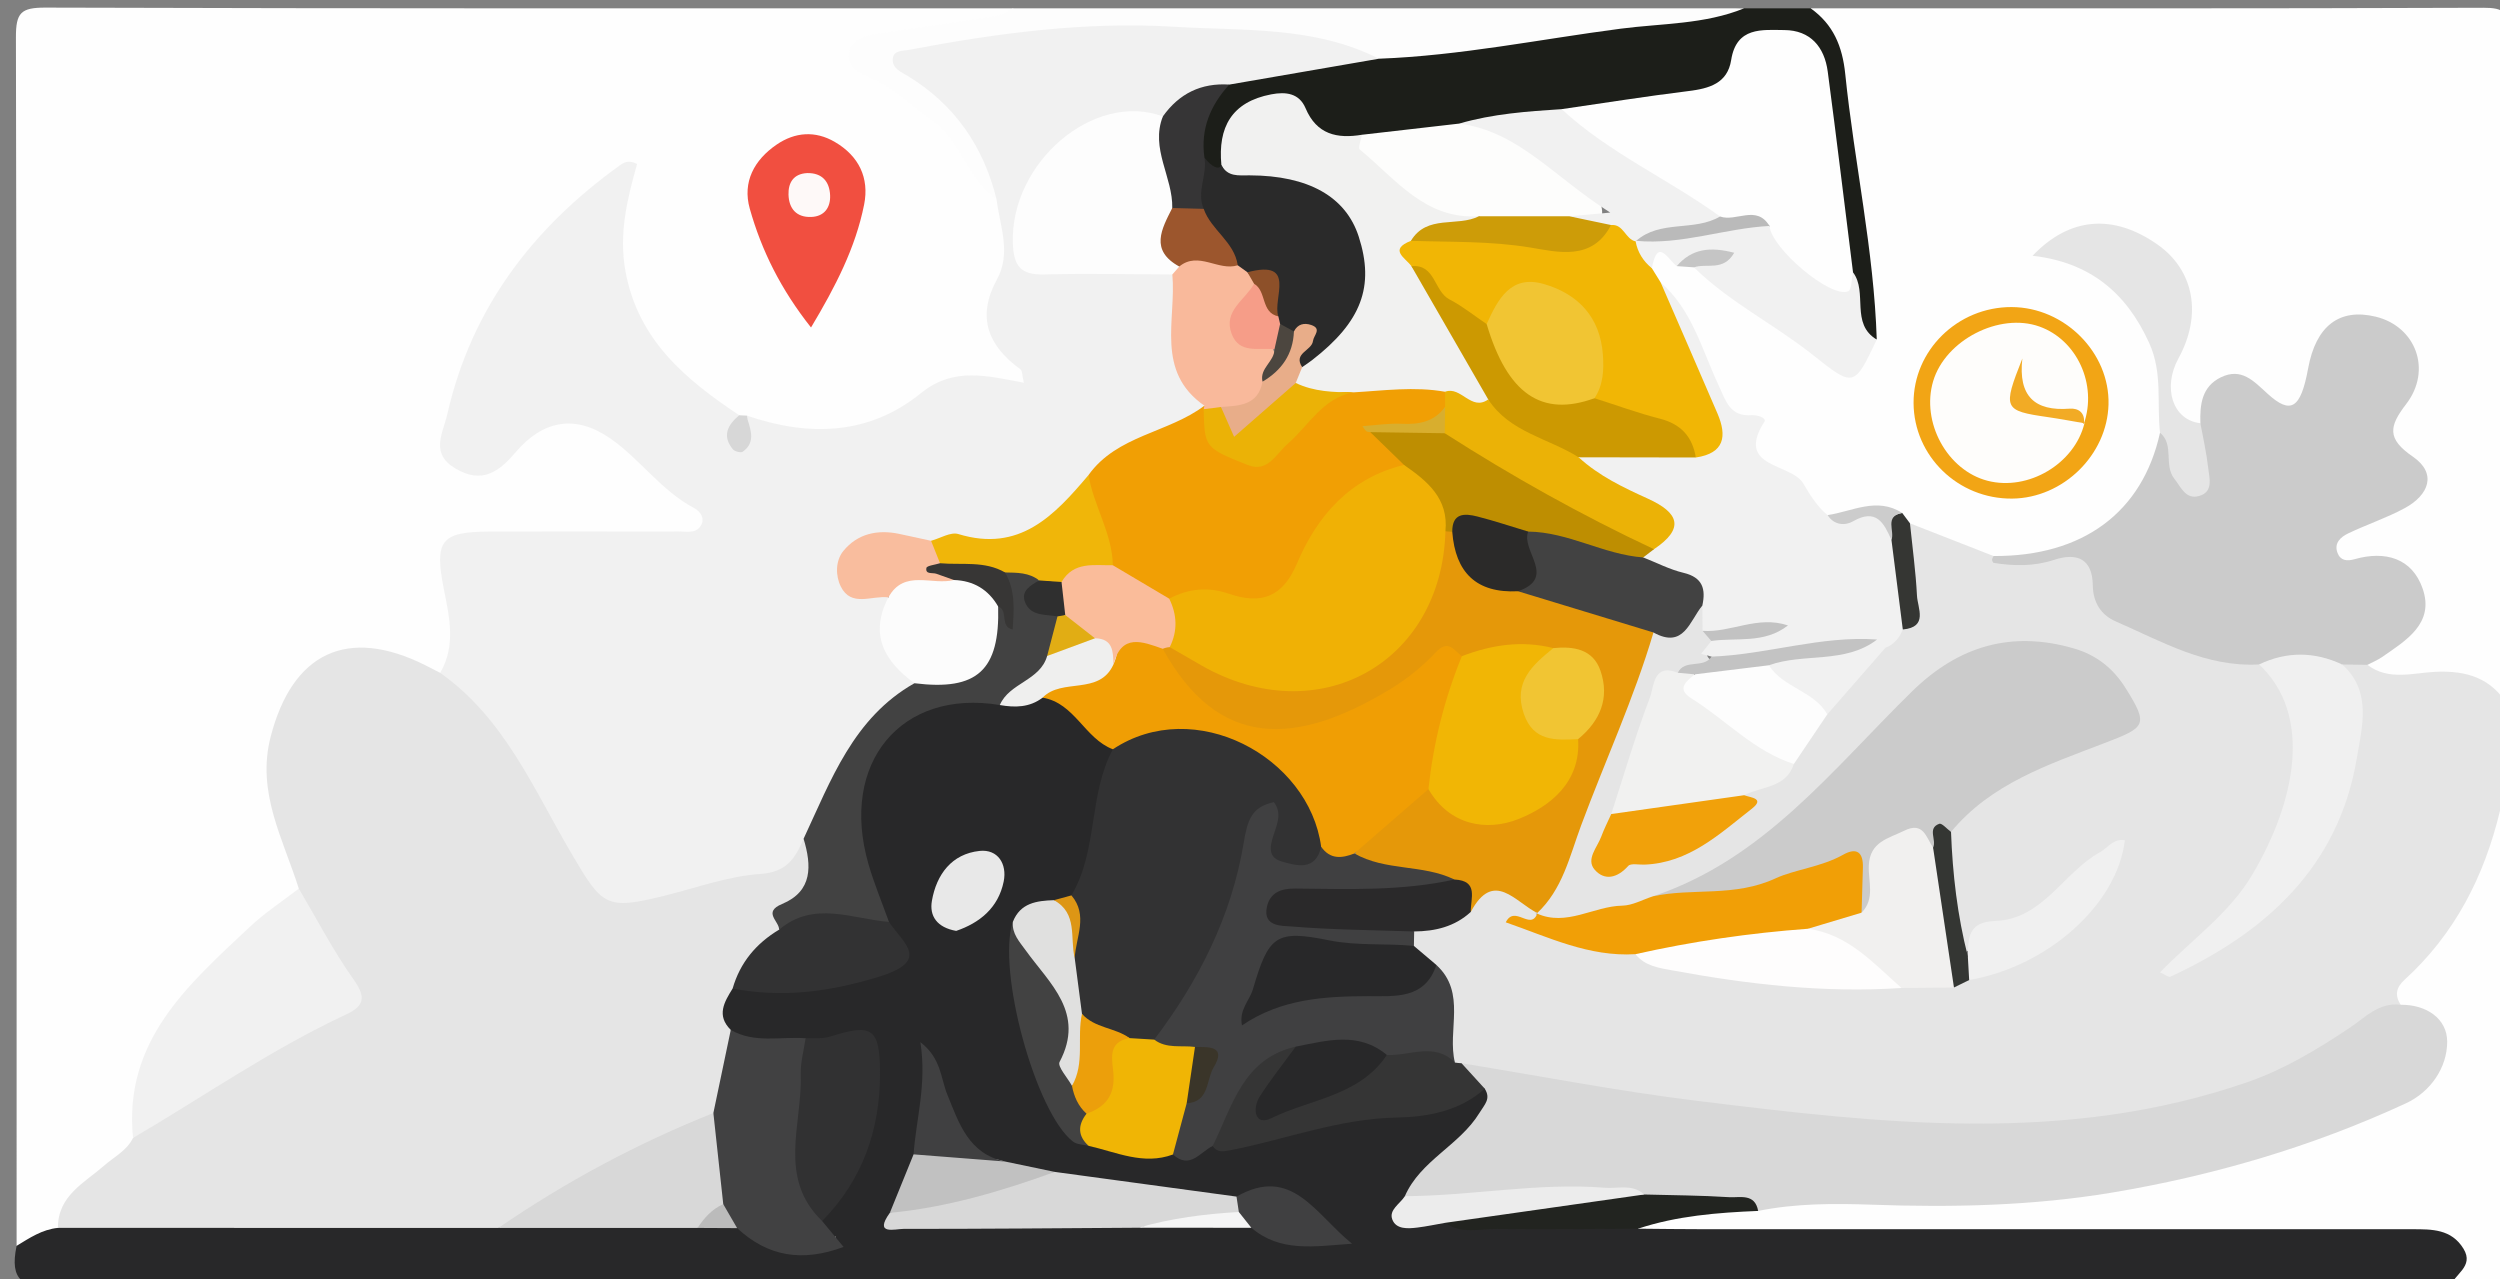 <?xml version="1.0" encoding="utf-8"?>
<!-- Generator: Adobe Illustrator 16.0.2, SVG Export Plug-In . SVG Version: 6.00 Build 0)  -->
<!DOCTYPE svg PUBLIC "-//W3C//DTD SVG 1.1//EN" "http://www.w3.org/Graphics/SVG/1.1/DTD/svg11.dtd">
<svg version="1.1" id="Layer_1" xmlns="http://www.w3.org/2000/svg" xmlns:xlink="http://www.w3.org/1999/xlink" x="0px" y="0px"
	 width="301px" height="154px" viewBox="0 0 301 154" enable-background="new 0 0 301 154" xml:space="preserve">
<rect x="0" y="0" width="301" height="154" fill="#808080" stroke="none"/>
<g>
	<g>
		<path fill-rule="evenodd" clip-rule="evenodd" fill="#FEFEFE" d="M2,150C2,101.5,2.034,53,1.917,4.5
			C1.91,1.518,2.517,0.906,5.5,0.916C44.333,1.043,83.167,1,122,1c-0.058,2.602-2.213,1.986-3.643,2.243
			c-3.746,0.674-7.526,1.155-11.248,1.972c-0.943,0.207-2.165,0.237-2.432,1.375c-0.281,1.195,0.843,1.707,1.685,2.138
			c6.635,3.398,10.816,9.086,14.434,15.322c1.589,3.327,1.747,6.771,0.459,10.172c-1.241,3.279-1.066,6.084,1.653,8.59
			c0.791,0.729,1.642,1.858,0.929,3.088c-0.677,1.166-2.031,1.263-3.124,0.972c-4.308-1.15-7.675,0.686-11.157,2.887
			c-6.2,3.92-12.874,3.863-19.658,1.612c-0.485-0.162-0.95-0.374-1.402-0.609C76.51,44.02,73.004,37.094,74.174,21.909
			C64.098,29.656,57.4,39.125,54.846,51.352c-0.373,1.785-0.023,3.286,1.732,4.242c1.783,0.972,2.71-0.299,3.839-1.295
			c6.852-6.041,11.149-5.912,17.43,0.729c1.753,1.854,4.042,2.915,5.831,4.642c1.082,1.044,2.2,2.234,1.493,3.905
			c-0.606,1.434-2.093,1.51-3.408,1.626c-6.974,0.619-13.957-0.035-20.936,0.093c-6.28,0.116-6.442,0.431-5.906,6.543
			c0.288,3.278,1.81,6.974-1.695,9.67c-1.199,0.225-2.31-0.137-3.334-0.664c-9.945-5.121-17.558,3.189-16.284,13.885
			c0.488,4.098,2.713,7.789,2.866,11.975c-0.906,2.708-3.301,4.038-5.299,5.751c-7.566,6.486-14.451,13.384-14.218,24.417
			c-0.733,2.776-3.23,3.956-5.169,5.617c-1.889,1.618-3.183,3.658-4.473,5.725C5.677,149.204,4.17,150.591,2,150z"/>
		<path fill-rule="evenodd" clip-rule="evenodd" fill="#FEFEFE" d="M218,1c27,0,54,0.039,81-0.065c2.5-0.01,3.075,0.565,3.065,3.065
			C301.961,31,302,58,302,85c-4.259-2.296-8.813-3.029-13.609-2.735c-1.293,0.08-2.634-0.222-3.513-1.407
			c-0.205-2.718,2.448-3.272,3.732-4.858c1.197-1.479,2.309-2.934,1.442-4.925c-0.82-1.886-2.455-2.593-4.418-2.675
			c-0.665-0.028-1.328,0.018-1.991,0.034c-1.477,0.037-2.684-0.456-3.029-1.994c-0.34-1.517,0.654-2.485,1.784-3.271
			c1.788-1.244,3.994-1.644,5.813-2.815c1.954-1.259,3.053-2.935,0.919-4.8c-2.765-2.416-2.189-4.775-0.627-7.509
			c1.648-2.884,1.87-5.778-1.376-7.813c-3.142-1.969-6.453-0.492-7.772,3.31c-2.354,6.781-2.385,6.847-8.389,3.962
			c-4.031-1.937-4.278,1.522-5.515,3.638c-2.306,2.086-3.702,0.853-4.265-1.472c-0.617-2.549-1.039-5.171,0.265-7.771
			c1.928-3.846,1.341-7.451-1.694-10.498c-3.177-3.189-7.05-3.638-12.17-1.399c11.618,3.259,13.381,12.281,13.64,22.203
			c-1.994,10.055-10.526,16.521-20.741,15.746c-3.659-0.822-7.123-2.159-10.37-4.045c-0.623-0.337-1.23-0.707-1.855-1.038
			c-2.695-1.396-5.438,0.154-8.15-0.123c-6.849-5.081-12.362-11.219-15.76-19.187c-1.343-3.148-2.631-6.426-5.231-8.882
			c-0.659-0.782-1.028-1.672-1.026-2.704c0.521-3.136,2.266-2.737,4.307-1.496c0.667,0.267,1.31,0.588,1.929,0.952
			c4.815,3.501,9.764,6.817,14.606,10.285c4.022,2.881,4.236,2.796,5.664-2.193C222.903,26.586,222.851,13.383,218,1z"/>
		<path fill-rule="evenodd" clip-rule="evenodd" fill="#E5E5E5" d="M285.04,80.047c2.534,1.937,5.481,0.969,8.161,0.842
			c3.839-0.184,6.784,0.765,8.799,4.111c0,3.667,0,7.333,0,11c-0.693,10.744-7.325,18.356-13.75,26.09
			c-15.059,11.282-32.225,14.555-50.686,14.492c-20.738-0.07-40.903-3.869-61.15-7.426c-0.532-0.153-1.022-0.403-1.468-0.731
			c-2.474-3.348-0.223-7.761-2.512-11.149c-0.886-1.18-2.24-1.956-2.911-3.325c-0.218-0.739-0.157-1.447,0.249-2.113
			c1.873-1.439,4.485-1.353,6.241-3.031c3.597-3.413,6.386-3.023,9.007,1.245c1.098,0.451-1.723,1.14,0.098,1.56
			c4.298,0.99,8.602,1.954,12.937,2.825c10.003,2.592,20.174,3.483,30.467,3.165c1.84-0.069,3.681,0.073,5.519,0.009
			c0.985,0.061,1.931-0.178,2.868-0.444c7.763-1.81,13.452-6.301,17.015-13.615c-5.171,5.14-11.691,8.078-17.957,11.44
			c-1.987-4.505-2.119-9.3-2.248-14.093c0.154-2.403,1.5-4.094,3.552-5.06c5.261-2.474,9.969-6.14,15.71-7.55
			c3.552-0.873,3.2-2.631,1.563-5.013c-4.198-6.107-15.13-6.452-21.921-0.47c-4.37,3.849-8.434,8.051-12.402,12.311
			c-5.917,6.352-12.845,11.028-21.063,13.808c-3.166,1.947-6.812,2.041-10.313,2.709c-1.838,0.351-3.209-0.107-4.014-1.875
			c-0.563-3.287,2.47-5.039,3.375-7.825c2.839-8.733,6.315-17.274,10.092-25.667c2.595-0.439,4.31-2.606,6.706-3.453
			c0.753,0.603,0.955,1.474,1.156,2.347c0.149,0.632,0.249,1.272,0.261,1.923c0.169,0.861-1.932,1.547-0.194,2.542
			c-0.857,1.617-2.595,1.496-3.988,2.059c-2.681,1.112-2.822,3.805-3.653,6.011c-1.316,3.494-2.381,7.078-3.563,10.621
			c-0.661,1.853-1.652,3.58-2.418,6.059c6.551-1.941,13.316-2.2,17.07-8.657c0.973-2.398,4.251-1.964,5.268-4.311
			c1.455-1.959,2.728-4.048,4.293-5.925c2.012-3.042,4.684-5.492,7.201-8.085c0.814-0.823,1.647-1.627,2.385-2.521
			c1.265-1.694,0.558-3.467,0.291-5.255c-0.338-2.262-0.975-4.607,0.846-6.612c3.356,1.313,6.712,2.624,10.067,3.936
			c2.571,1.22,5.033,0.557,7.553-0.294c2.586-0.873,4.736-0.178,5.409,2.663c0.894,3.773,3.66,5.288,6.899,6.428
			c3.898,1.371,7.713,3.032,11.912,3.317c4.949,3.678,6.631,9.387,4.811,16.451c-2.016,7.823-6.106,14.32-13.033,19.771
			c3.069-1.754,5.245-3.565,7.552-5.188c2.506-1.764,4.191-4.26,6.032-6.603c5.025-6.395,6.71-13.599,4.929-21.566
			c-0.179-0.798-0.575-1.577,0.158-2.303C283.277,79.139,284.223,79.177,285.04,80.047z"/>
		<path fill-rule="evenodd" clip-rule="evenodd" fill="#282829" d="M2,150c1.56-0.949,3.084-1.977,4.976-2.163
			c1.971-1.586,4.336-1.432,6.634-1.433c15.358-0.01,30.717-0.074,46.074,0.008c7.812,0.261,15.628-0.157,23.438,0.047
			c1.662,0.176,3.35,0.11,5.005,0.357c3.877,1.475,7.473,4.373,11.924,2.353c0.654,0.516,0.704-0.81,0.473-0.184
			c-0.073,0.197-0.208,0.109-0.496,0.016c-1.083-0.355-1.514-1.14-1.595-2.201c1.721-4.039,5.052-7.313,5.567-11.943
			c0.162-1.461,0.634-2.89,0.668-4.382c0.111-4.718-0.599-5.313-5.286-4.423c-0.973,0.185-1.956,0.273-2.954,0.291
			c-3.013-0.038-6.128,0.49-8.753-1.62c-1.734-1.914-2.08-3.877-0.203-5.91c1.46-1.07,3.104-0.922,4.716-0.552
			c4.029,0.926,7.712-0.188,11.523-1.404c3.6-1.148,4.616-2.7,2.276-5.868c-3.387-6.253-4.584-12.745-1.94-19.565
			c2.812-7.254,5.496-8.578,15.28-7.797c2.105,0.959,4.113-0.078,6.164-0.338c4.561,0.401,6.58,4.063,9.1,7.09
			c-1.629,5.913-1.046,12.438-4.88,17.749c-0.588,0.467-1.267,0.75-1.984,0.938c-1.995,0.427-3.895,1.015-4.928,3.021
			c-1.808,5.756,0.752,10.726,2.908,15.713c1.386,3.208,1.308,7.396,5.519,8.859c3.064,1.044,6.266,1.297,9.451,1.618
			c2.076,0.488,3.869-0.748,5.83-0.979c10.616-2.887,21.627-3.802,32.262-6.57c1.923,1.815,0.502,3.197-0.556,4.692
			c-2.306,3.256-5.672,5.544-7.946,8.807c-0.668,1.272-0.789,2.3,1.135,2.178c1.327-0.084,2.644-0.291,3.97,0.07
			c7.607,0.758,15.204-0.623,22.807,0.004c29.277,0.243,58.546-0.219,87.814-0.068c2.49,0.013,5.002-0.154,7.448,0.472
			c2.052,0.525,3.66,1.642,4.172,3.827c0.523,2.233-0.959,3.337-2.614,4.292c-96.005,0-192.011-0.035-288.017,0.115
			C2.736,155.122,1.118,154.201,2,150z"/>
		<path fill-rule="evenodd" clip-rule="evenodd" fill="#FEFEFE" d="M295,155c0.396-1.6,2.953-2.451,1.6-4.659
			c-1.452-2.369-3.801-2.343-6.154-2.343c-28.418,0.003-56.836,0.004-85.255-0.001c-2.658,0-5.316-0.041-7.974-0.063
			c-0.028-2.15,1.755-2.063,3.054-2.263c3.694-0.57,7.382-1.304,11.151-1.125c7.218-1.612,14.547-0.854,21.829-0.906
			c18.484-0.134,36.271-3.425,53.121-11.223c0.605-0.28-0.148,0.081,0.459-0.192c6.804-3.057,7.368-5.936,2.202-11.251
			c-0.723-1.152-0.548-2.079,0.49-3.024c6.049-5.51,9.583-12.45,11.473-20.324c0.141-0.589,0.661-1.086,1.004-1.626
			c0,18-0.167,36.003,0.123,53.998c0.068,4.244-0.888,5.883-5.126,5.021C296.356,154.888,295.667,155,295,155z"/>
		<path fill-rule="evenodd" clip-rule="evenodd" fill="#1C1E19" d="M218,1c2.721,1.944,3.823,4.546,4.169,7.924
			c1.094,10.671,3.452,21.195,3.792,31.961c-4.535-1.138-2.512-5.451-3.937-8.097c-0.917-7.081-1.976-14.145-2.94-21.222
			c-0.328-2.409-0.755-5.094-3.784-5.875c-3.111-0.804-5.003,0.824-6.543,3.29c-1.321,2.113-3.39,3.012-5.829,3.376
			c-4.93,0.737-9.897,1.189-14.814,2.023c-4.028,0.688-8.136,0.751-12.141,1.599c-3.75,0.357-7.441,1.215-11.212,1.378
			c-2.634-0.097-5.154-0.203-7.388-2.155c-4.286-3.746-7.802-2.414-9.061,3.222c-0.143,0.642-0.163,1.311-0.326,1.959
			c-2.875,3.545-2.941-0.03-3.849-1.512c-0.834-4.072,0.438-7.299,3.882-9.654c5.833-2.495,12.22-1.893,18.257-3.27
			C180.787,3.728,195.366,2.122,210,1C212.667,1,215.333,1,218,1z"/>
		<path fill-rule="evenodd" clip-rule="evenodd" fill="#FDFDFD" d="M210,1c-4.77,1.944-9.906,1.806-14.88,2.455
			c-9.689,1.266-19.294,3.247-29.095,3.614c-7.107-0.805-14.203-1.776-21.329-2.337c-11.34-0.892-22.526,0.534-34.482,2.654
			c3.623,3.435,6.779,6.302,8.683,10.141c1.007,2.032,2.627,3.998,1.091,6.474c-3.521-2.357-4.186-6.969-7.75-9.475
			c-2.412-1.696-4.49-3.861-7.276-5.072c-1.348-0.586-3.035-1.206-2.743-3.065c0.275-1.754,1.982-2.087,3.45-2.317
			c4.713-0.74,9.445-1.367,14.158-2.113C120.583,1.838,121.277,1.329,122,1C151.333,1,180.667,1,210,1z"/>
		<path fill-rule="evenodd" clip-rule="evenodd" fill="#F1F1F1" d="M119.987,24.001c-1.573-6.373-5.029-11.396-10.671-14.839
			c-0.847-0.518-1.932-0.928-1.823-2.088c0.098-1.045,1.147-0.918,1.948-1.07c10.568-2.015,21.294-3.439,31.972-2.78
			c8.226,0.507,16.842-0.108,24.612,3.846c-6.006,1.038-12.012,2.076-18.017,3.114c-3.001,0.987-5.219,3.473-8.287,4.341
			c-7.48-0.009-12.947,3.336-15.51,9.499c-2.181,5.244-0.753,7.47,4.758,7.661c3.967,0.138,7.992-0.612,11.898,0.674
			c1.41,0.849,2.097,2.195,1.746,3.712c-1.066,4.604,0.549,8.563,2.674,12.444c-0.488,2.473-2.476,3.345-4.516,3.985
			c-3.519,1.106-6.483,3.041-9.089,5.591c-1.308,1.495-2.656,2.968-3.85,4.537c-2.141,2.814-4.698,3.945-8.203,2.984
			c-2.468-0.677-4.918,0.189-7.363,0.503c-1.17,0.094-2.314-0.131-3.462-0.331c-2.374-0.413-5.016-0.773-5.945,2.069
			c-1.147,3.507,2.667,2.485,4.015,3.769c0.545,3.616,0.872,7.313,3.622,10.147c0.005,0.685-0.102,1.357-0.676,1.791
			c-6.101,4.609-9.146,11.264-12.062,18.007c-0.963,3.032-3.081,4.489-6.194,4.979c-4.434,0.698-8.831,1.684-13.133,2.96
			c-4.448,1.319-7.462-0.352-9.563-4.128c-2.75-4.943-5.926-9.646-8.549-14.644c-1.936-3.689-6.228-5.489-7.325-9.726
			c1.93-3.278,1.109-6.72,0.445-10.08c-1.145-5.798-0.379-6.902,5.368-6.921c7.62-0.025,15.239,0.003,22.859-0.023
			c0.946-0.003,2.086,0.321,2.717-0.704c0.563-0.916-0.146-1.757-0.784-2.093c-3.97-2.087-6.503-5.877-10.089-8.378
			c-4.261-2.973-8.174-2.195-11.456,1.672c-2.005,2.363-4.039,3.797-7.19,1.946c-3.129-1.837-1.541-4.219-1.01-6.554
			c2.903-12.753,10.273-22.398,20.717-29.925c0.551-0.396,1.08-0.737,2.135-0.204c-1.163,4.137-2.229,8.357-1.403,12.899
			c1.511,8.313,7.252,13.056,13.698,17.35c0.104,0.516-0.271,1.065,0.115,1.561c0.333-0.472,0.384-1.099,0.828-1.51
			c7.43,2.559,14.683,2.364,20.935-2.706c3.965-3.216,7.975-2.069,12.391-1.259c-0.199-0.813-0.158-1.431-0.425-1.624
			c-3.917-2.848-5.272-6.313-2.813-10.811C121.791,30.432,120.375,27.215,119.987,24.001z"/>
		<path fill-rule="evenodd" clip-rule="evenodd" fill="#E5E5E5" d="M52.995,81.01c7.748,5.459,11.27,14.038,15.829,21.787
			c3.729,6.34,4.14,6.795,11.244,5.033c3.826-0.948,7.63-2.351,11.508-2.609c3.186-0.214,4.191-1.933,5.177-4.237
			c2.84,1.976,1.553,4.312,0.409,6.466c-0.829,1.563-2.441,2.679-2.714,4.593c-1.754,2.614-3.891,4.889-6.238,6.974
			c-1.005,1.619-1.988,3.24-0.225,4.985c0.929,3.447,0.139,6.677-1.236,9.835c-1.859,2.653-4.98,3.279-7.664,4.409
			c-6.587,2.772-12.044,7.752-19.076,9.595c-17.678-0.001-35.355-0.002-53.033-0.003c-0.029-3.889,3.217-5.44,5.578-7.513
			c1.21-1.062,2.706-1.781,3.462-3.314c4.918-5.86,12.185-8.27,18.267-12.42c0.406-0.277,0.872-0.466,1.313-0.688
			c8.381-4.224,6.627-3.319,2.769-10.179c-1.177-2.092-3.156-3.938-2.39-6.734c-1.863-5.941-5.112-11.564-3.399-18.242
			c2.61-10.18,9.263-13.342,18.642-8.65C51.814,80.394,52.403,80.705,52.995,81.01z"/>
		<path fill-rule="evenodd" clip-rule="evenodd" fill="#F1F1F1" d="M35.976,106.988c2.183,3.681,4.156,7.51,6.626,10.985
			c1.51,2.124,1.219,3.167-0.922,4.164c-9,4.189-17.135,9.87-25.664,14.872c-1.171-11.729,6.689-18.484,14.095-25.445
			C31.911,109.874,34.013,108.505,35.976,106.988z"/>
		<path fill-rule="evenodd" clip-rule="evenodd" fill="#F14F40" d="M97.646,39.43c-3.63-4.587-5.953-9.257-7.375-14.316
			c-0.902-3.207,0.545-5.865,3.23-7.701c2.211-1.511,4.646-1.708,7.019-0.319c2.88,1.685,4.164,4.316,3.52,7.543
			C103.001,29.833,100.608,34.479,97.646,39.43z"/>
		<path fill-rule="evenodd" clip-rule="evenodd" fill="#D7D7D7" d="M89.944,50.046c0.021,0.159,0.019,0.325,0.067,0.476
			c0.442,1.396,0.905,2.823-0.595,3.87c-0.228,0.159-0.973-0.043-1.192-0.312c-1.319-1.624-0.597-2.933,0.777-4.085
			C89.316,50.017,89.63,50.033,89.944,50.046z"/>
		<path fill-rule="evenodd" clip-rule="evenodd" fill="#CBCBCB" d="M285.04,80.047c-1.014-0.015-2.027-0.029-3.041-0.044
			c-3.335,0.922-6.67-0.064-10.005-0.005c-6.381,0.362-11.731-2.769-17.271-5.186c-1.741-0.76-2.726-2.257-2.75-4.335
			c-0.038-3.214-1.918-3.973-4.662-3.069c-2.412,0.795-4.818,0.754-7.263,0.366c-0.09-0.015-0.205-0.245-0.204-0.375
			c0.001-0.151,0.116-0.303,0.181-0.455c10.745,0.066,17.938-5.262,20.04-14.845c3.144,0.31,1.472,4.021,3.971,5.26
			c0.76-2.115-0.708-4.576,0.891-6.403c-0.073-2.251,0.169-4.42,2.483-5.535c2.461-1.186,3.93,0.455,5.595,1.973
			c2.83,2.579,4.007,1.798,4.897-3.052c0.938-5.11,3.761-7.269,8.127-6.215c4.835,1.166,6.83,6.422,3.672,10.527
			c-2.062,2.68-2.34,4.164,0.8,6.32c2.961,2.034,1.927,4.637-0.97,6.206c-2.178,1.18-4.565,1.967-6.806,3.04
			c-0.89,0.427-1.744,1.153-1.287,2.354c0.357,0.935,1.145,1.012,2.054,0.753c3.702-1.054,6.94-0.116,8.201,3.557
			c1.435,4.18-2.001,6.222-4.896,8.227C286.256,79.485,285.628,79.738,285.04,80.047z"/>
		<path fill-rule="evenodd" clip-rule="evenodd" fill="#F1F1F1" d="M229.097,75.79c-0.396,1.024-1.059,1.795-2.097,2.21
			c-0.808,0.045-1.599,0.227-2.405,0.303c-4.52-0.095-8.906,0.982-13.349,1.539c-1.835,0.23-3.633,0.681-5.18-0.786
			c-0.417-0.112-0.834-0.225-1.251-0.338c0.41-0.515,0.819-1.029,1.228-1.544c2.664-1.587,6.008-0.646,8.708-2.013
			c-3.227,0.649-6.353,1.954-9.761,0.791c-0.009-1.014-0.019-2.027-0.028-3.041c-1.591-2.929-5.5-2.799-7.265-5.502
			c-0.004-0.726,0.305-1.336,0.692-1.917c1.751-2.133,0.944-3.532-1.258-4.623c-2.065-1.023-4.031-2.238-5.87-3.62
			c-0.982-0.737-2.455-1.606-0.56-2.99c4.167-1.389,8.385-0.033,12.566-0.261c2.672-0.633,2.856-2.357,1.998-4.54
			c-1.328-3.377-2.7-6.729-4.309-9.992c-0.823-1.668-2.411-3.328-1.012-5.461c3.792,3.294,4.964,8.092,6.975,12.381
			c0.88,1.877,1.334,3.795,3.979,3.6c0.621-0.047,1.84,0.313,1.542,0.781c-3.583,5.623,3.222,4.949,4.691,7.465
			c0.708,1.212,1.638,2.763,2.91,3.786c0.9,0.818,1.871,0.377,2.749,0.046c3.32-1.255,5.377-0.278,6.086,3.272
			C228.563,68.829,231.418,72.256,229.097,75.79z"/>
		<path fill-rule="evenodd" clip-rule="evenodd" fill="#F1B605" d="M199.944,34.005c2.281,5.258,4.576,10.51,6.837,15.775
			c1.178,2.744,0.838,4.795-2.599,5.302c-3.073-4.087-8.745-3.442-12.258-6.729c-0.637-1.083-0.363-2.249-0.26-3.385
			c0.368-4.046-1.106-7.105-4.788-8.957c-3.7-1.859-5.284,1.406-7.482,3.164c-2.914,0.71-4.53-1.352-6.293-3.013
			c-1.421-1.339-2.311-3.221-4.191-4.106c-1.968-2.367-1.158-3.68,1.609-4.258c4.41-0.231,8.792-0.196,13.188,0.501
			c3.193,0.507,6.529,0.914,9.376-1.392c1.771-0.728,2.96,0.214,4.063,1.412c0.956,1.156,1.09,2.677,1.738,3.974
			C199.238,32.864,199.591,33.435,199.944,34.005z"/>
		<path fill-rule="evenodd" clip-rule="evenodd" fill="#E5E5E5" d="M264.927,50.956c0.323,1.787,0.737,3.563,0.936,5.363
			c0.137,1.239,0.675,2.886-1.084,3.395c-1.61,0.465-2.159-1.019-2.987-2.07c-1.314-1.671,0.034-4.082-1.727-5.546
			c-0.399-3.584,0.33-7.183-1.29-10.771c-2.788-6.178-7.238-9.754-14.053-10.533c4.45-4.674,9.724-5.089,15.046-1.349
			c4.408,3.098,5.395,8.444,2.526,13.687C260.324,46.731,261.622,50.591,264.927,50.956z"/>
		<path fill-rule="evenodd" clip-rule="evenodd" fill="#F1F1F1" d="M198.885,32.294c-1.039-0.844-1.713-1.907-1.958-3.231
			c0.18-0.195,0.359-0.39,0.536-0.587c4.791-1.196,9.637-2.041,14.579-2.236c2.376,2.362,4.644,4.836,7.644,6.518
			c1.254,0.703,2.26,1.217,3.417,0.03c1.808,2.397-0.353,6.196,2.859,8.098c-2.723,5.743-2.752,5.779-7.7,1.844
			c-4.641-3.692-10.043-6.345-14.31-10.539c0.217-0.429,0.523-0.75,1.022-0.835c-1.141-0.268-2.15,0.063-3.094,0.686
			C200.805,31.22,199.571,28.529,198.885,32.294z"/>
		<path fill-rule="evenodd" clip-rule="evenodd" fill="#F2A515" d="M242.19,36.971c6.392,0.018,11.84,5.491,11.675,11.73
			c-0.162,6.081-5.475,11.273-11.596,11.331c-6.499,0.062-11.833-5.1-11.875-11.489C230.354,42.192,235.694,36.953,242.19,36.971z"
			/>
		<path fill-rule="evenodd" clip-rule="evenodd" fill="#353633" d="M229.097,75.79c-0.455-3.591-0.909-7.183-1.364-10.773
			c-0.082-1.29-0.914-2.878,1.294-3.257c0.311,0.416,0.621,0.832,0.932,1.248c0.296,2.9,0.696,5.795,0.844,8.702
			C230.881,73.238,232.188,75.504,229.097,75.79z"/>
		<path fill-rule="evenodd" clip-rule="evenodd" fill="#CCCCCC" d="M229.027,61.76c-2.179,0.391-0.872,2.167-1.294,3.257
			c-0.909-2.045-1.821-3.862-4.635-2.247c-0.949,0.545-2.279,0.478-3.058-0.752C223.026,61.58,225.973,59.803,229.027,61.76z"/>
		<path fill-rule="evenodd" clip-rule="evenodd" fill="#C5C5C5" d="M201.88,32.04c1.82-2.124,4.057-2.357,6.916-1.605
			c-1.292,2.284-3.354,1.217-4.844,1.754C203.262,32.14,202.571,32.09,201.88,32.04z"/>
		<path fill-rule="evenodd" clip-rule="evenodd" fill="#D8D8D8" d="M289.033,120.975c3.104-0.042,5.608,1.67,5.609,4.449
			c0.002,3.076-1.963,6.026-4.98,7.422c-11.299,5.223-23.208,8.715-35.427,10.751c-9.458,1.577-19.114,1.795-28.739,1.452
			c-4.625-0.165-9.248-0.177-13.816,0.747c-4.592-2.16-9.487,0.562-14.13-0.859c-6.452-0.957-12.89-0.697-19.335,0.057
			c-3.082,0.36-6.259,1.321-9.069-0.974c1.879-4.307,6.567-6.1,8.967-10.007c0.655-1.067,1.42-1.721,0.647-2.942
			c-1.284-0.696-3.328-0.699-2.79-3.058c9.437,1.528,18.836,3.359,28.318,4.524c22.196,2.729,44.426,5.341,66.312-2.25
			c4.457-1.546,8.374-3.927,12.253-6.505C284.729,122.536,286.406,120.646,289.033,120.975z"/>
		<path fill-rule="evenodd" clip-rule="evenodd" fill="#CBCBCB" d="M199.02,107.914c13.387-4.453,21.679-15.368,31.208-24.686
			c5.589-5.465,11.973-7.347,19.514-5.142c2.678,0.783,4.702,2.403,6.168,4.742c2.835,4.522,2.432,4.733-2.566,6.654
			c-6.66,2.56-13.623,4.842-18.442,10.681c-1.054,0.416-1.121,2.005-2.468,2.077c-4.285-1.085-5.365-0.436-6.181,3.58
			c-0.332,1.634,0.4,3.846-2.179,4.379c-0.9-0.64-1.052-1.621-1.184-2.61c-0.108-0.81-0.011-1.656-0.762-2.988
			c-5.254,2.955-11.173,3.729-17.136,4.404C202.813,109.252,200.751,109.733,199.02,107.914z"/>
		<path fill-rule="evenodd" clip-rule="evenodd" fill="#E59809" d="M199.077,76.151c-2.352,7.948-5.826,15.473-8.707,23.219
			c-1.402,3.771-2.236,7.73-5.34,10.607l0.082-0.046c-2.656-1.271-5.265-5.306-8.03-0.136c-1.24-0.832-1.534-2.612-3.129-3.088
			c-3.538-1.51-7.847-0.372-10.981-3.224c1.34-4.632,4.816-7.096,8.99-8.853c0.313,0.084,0.661,0.151,0.897,0.36
			c6.819,6.059,14.781,1.402,16.304-6.095c0.34-0.951,1.069-1.678,1.511-2.563c2.084-4.185,1.011-6.12-3.878-7.058
			c-3.594-0.787-7.104,0.15-10.642,0.516c-2.362-0.83-3.743,0.877-5.229,2.12c-4.461,3.735-9.598,5.968-15.287,6.911
			c-7.05,1.169-15.114-4.354-15.911-10.781c0.366-0.373,0.81-0.59,1.327-0.658c2.44,0.029,4.254,1.665,6.374,2.517
			c11.835,4.758,20.883,0.558,24.804-11.566c0.454-1.401,0.497-2.939,1.383-4.197c0.386-0.335,0.833-0.479,1.343-0.405
			c2.167,2.968,3.801,6.624,8.376,6.504c3.559,1.228,7.253,1.952,10.85,3.019C196.032,73.802,198.042,74.184,199.077,76.151z"/>
		<path fill-rule="evenodd" clip-rule="evenodd" fill="#404041" d="M163.063,102.752c3.729,2.15,8.246,1.282,12.05,3.143
			c-2.821,2.651-6.41,2.288-9.852,2.517c-3.208,0.212-6.508-0.472-10.307,0.799c5.215,2.998,10.934-0.558,15.312,2.938
			c-0.011,0.58-0.022,1.16-0.033,1.74c-3.025,2.194-6.4,0.99-9.568,0.757c-6.947-0.512-6.936-0.671-9.352,6.431
			c6.917-3.991,15.09-0.435,21.627-4.896c3.67,3.362,1.27,7.879,2.235,11.755c-2.787,0.423-5.572-0.033-8.36-0.002
			c-3.328-1.531-6.74-1.76-10.235-0.644c-3.615,0.616-5.647,3.068-7.201,6.123c-0.868,1.706-1.15,3.868-3.383,4.573
			c-1.511,0.719-2.719,2.863-4.775,1.014c-1.162-2.207-0.613-4.186,0.794-6.041c2.639-2.074,2.994-4.042,1.001-5.681
			c-1.663-0.189-3.477-0.006-4.432-1.854c-0.347-2.07,1.188-3.349,2.083-4.889c3.692-6.346,7.04-12.82,7.859-20.277
			c0.09-0.823,0.055-1.722,0.619-2.37c1.103-1.269,2.374-2.569,4.205-2.128c1.591,0.384,1.681,1.961,1.542,3.288
			c-0.355,3.369,1.27,3.694,3.879,2.683C160.098,102.508,161.508,102.935,163.063,102.752z"/>
		<path fill-rule="evenodd" clip-rule="evenodd" fill="#F0F0F0" d="M271.994,79.998c3.336-1.589,6.671-1.553,10.005,0.005
			c3.636,3.233,2.368,7.636,1.774,11.22c-2.173,13.102-10.921,21.041-22.472,26.377c-0.188,0.087-0.559-0.225-1.238-0.522
			c3.827-3.961,8.346-7.079,11.132-11.797C276.403,96.466,278.487,86.074,271.994,79.998z"/>
		<path fill-rule="evenodd" clip-rule="evenodd" fill="#F19F06" d="M199.02,107.914c4.832-1.046,9.786,0.146,14.795-2.176
			c2.227-1.031,5.502-1.364,8.088-2.823c1.656-0.934,2.442-0.293,2.389,1.54c-0.052,1.81-0.104,3.62-0.157,5.431
			c-1.514,2.451-4.291,2.238-6.554,3.118c-6.896,0.554-13.63,2.921-20.671,1.877c-5.607,0.347-10.467-2.046-15.617-3.834
			c1.093-2.174,3.032,1.113,3.816-1.114c0.001-0.001-0.083,0.046-0.082,0.046c3.594,1.621,6.828-0.875,10.288-0.938
			C196.558,109.018,197.786,108.31,199.02,107.914z"/>
		<path fill-rule="evenodd" clip-rule="evenodd" fill="#F1F1F0" d="M193.996,98.01c1.524-4.696,2.906-9.446,4.664-14.054
			c0.485-1.271,0.36-4.146,3.345-2.958c0.585-0.549,1.254-0.503,1.948-0.274c0.063,1.236-0.14,2.21,1.357,3.252
			c3.64,2.534,7.653,4.633,10.673,8.008c-0.95,2.919-3.891,2.667-5.987,3.76C204.954,98.562,199.727,100.063,193.996,98.01z"/>
		<path fill-rule="evenodd" clip-rule="evenodd" fill="#F1F0EF" d="M217.679,111.822c2.151-0.645,4.302-1.289,6.455-1.936
			c1.66-1.679,0.781-3.793,0.87-5.692c0.134-2.869,2.356-3.23,4.258-4.174c2.329-1.154,2.641,0.817,3.482,2.03
			c2.612,5.351,3.188,11.004,2.513,16.845c-2.104,0.02-4.209,0.039-6.314,0.059C224.857,117.1,221.228,114.524,217.679,111.822z"/>
		<path fill-rule="evenodd" clip-rule="evenodd" fill="#353535" d="M166.979,127.016c2.75,0.152,5.713-1.592,8.198,0.92
			c0.263,0.038,0.527,0.063,0.793,0.077c0.93,1.019,1.86,2.038,2.79,3.058c-2.973,2.736-7.067,3.419-10.513,3.479
			c-7.037,0.121-13.411,2.628-20.096,3.936c-0.886,0.174-1.575,0.296-2.151-0.498c2.381-4.79,3.626-10.53,10.01-11.973
			c0.776,2.826-2.785,3.98-2.562,6.967C158.358,131.687,162.601,129.188,166.979,127.016z"/>
		<path fill-rule="evenodd" clip-rule="evenodd" fill="#424242" d="M199.077,76.151c-5.435-1.654-10.871-3.31-16.306-4.964
			c1.213-2.42-0.64-5.393,1.385-7.672c5.094-0.81,9.583,0.671,13.691,3.6c1.612,0.633,3.179,1.456,4.848,1.853
			c2.311,0.551,2.702,1.946,2.266,3.943C203.422,74.758,202.75,78.18,199.077,76.151z"/>
		<path fill-rule="evenodd" clip-rule="evenodd" fill="#FEFDFD" d="M217.679,111.822c4.843,0.66,7.886,4.162,11.265,7.132
			c-9.303,0.624-18.485-0.438-27.603-2.121c-1.542-0.284-3.307-0.511-4.429-1.952C203.757,113.341,210.682,112.335,217.679,111.822z
			"/>
		<path fill-rule="evenodd" clip-rule="evenodd" fill="#282829" d="M172.942,116.181c-1.375,4.17-5.019,3.745-8.181,3.756
			c-5.327,0.019-10.517,0.321-15.228,3.524c-0.375-1.913,0.921-2.994,1.32-4.361c1.896-6.501,2.794-7.173,9.17-5.884
			c3.408,0.688,6.817,0.34,10.21,0.673C171.137,114.652,172.04,115.417,172.942,116.181z"/>
		<path fill-rule="evenodd" clip-rule="evenodd" fill="#2A292A" d="M170.267,112.148c-4.944-0.164-9.899-0.194-14.822-0.604
			c-1.027-0.085-3.435,0.074-2.91-2.355c0.369-1.708,1.685-2.224,3.381-2.208c6.421,0.06,12.859,0.318,19.198-1.087
			c2.958,0.14,1.928,2.291,1.968,3.901C175.153,111.571,172.802,112.127,170.267,112.148z"/>
		<path fill-rule="evenodd" clip-rule="evenodd" fill="#F0F0F0" d="M236.928,115.152c0.053-2.224,0.011-4.157,3.302-4.271
			c5.721-0.196,8.179-5.819,12.604-8.275c0.98-0.545,1.637-1.693,2.999-1.432c-0.907,7.701-9.257,15.193-18.745,16.821
			C236.163,117.097,236.144,116.147,236.928,115.152z"/>
		<path fill-rule="evenodd" clip-rule="evenodd" fill="#FDFDFD" d="M215.982,91.983c-4.804-1.533-8.178-5.303-12.314-7.882
			c-1.87-1.166-0.653-2.055,0.377-2.909c2.598-1.462,5.517-1.537,8.362-1.937c2.938,1.791,6.875,2.464,7.604,6.748
			C218.668,87.997,217.325,89.99,215.982,91.983z"/>
		<path fill-rule="evenodd" clip-rule="evenodd" fill="#F1A10A" d="M193.996,98.01c5.333-0.755,10.666-1.511,15.999-2.266
			c0.776,0.296,2.542,0.363,0.925,1.627c-3.878,3.031-7.575,6.54-12.954,6.731c-0.662,0.023-1.621-0.191-1.931,0.158
			c-1.291,1.452-2.85,1.826-4.042,0.446c-1.077-1.246,0.318-2.678,0.797-3.979C193.131,99.799,193.59,98.914,193.996,98.01z"/>
		<path fill-rule="evenodd" clip-rule="evenodd" fill="#F1F1F1" d="M220.011,86.004c-1.624-2.83-5.317-3.191-7.04-5.904
			c3.906-2.878,8.858-1.356,13.033-3.101c0.332,0.334,0.664,0.667,0.996,1.001C224.67,80.668,222.34,83.336,220.011,86.004z"/>
		<path fill-rule="evenodd" clip-rule="evenodd" fill="#C3C3C3" d="M226.004,76.999c-3.882,2.975-8.804,1.58-13.033,3.101
			c-2.976,0.363-5.952,0.727-8.927,1.092c-0.68-0.063-1.36-0.129-2.04-0.193c0.846-1.707,3.109-0.454,4.061-1.942
			C212.757,78.812,219.236,76.506,226.004,76.999z"/>
		<path fill-rule="evenodd" clip-rule="evenodd" fill="#343633" d="M236.928,115.152c0.053,0.947,0.107,1.896,0.16,2.844
			c-0.61,0.3-1.221,0.6-1.831,0.899c-0.838-5.614-1.675-11.229-2.513-16.845c0.454-0.924-0.734-2.326,0.741-2.864
			c0.313-0.113,0.937,0.629,1.418,0.978C235.091,105.227,235.67,110.235,236.928,115.152z"/>
		<path fill-rule="evenodd" clip-rule="evenodd" fill="#C2C2C2" d="M204.99,75.952c3.387,0.255,6.607-1.887,10.282-0.65
			c-2.873,2.245-6.187,1.425-9.23,1.871C205.691,76.767,205.341,76.359,204.99,75.952z"/>
		<path fill-rule="evenodd" clip-rule="evenodd" fill="#323233" d="M159.066,101.945c-0.667,3.009-3.028,2.271-4.762,1.773
			c-1.993-0.573-1.232-2.355-0.772-3.765c0.365-1.118,0.714-2.213-0.155-3.377c-2.702,0.587-3.181,2.159-3.645,4.957
			c-1.448,8.738-5.395,16.565-10.766,23.635c-0.864,0.801-1.898,0.764-2.958,0.613c-2.532-0.638-5.162-1.112-6.617-3.69
			c-0.763-1.941-1.274-3.935-1.161-6.047c0.746-2.698,0.169-5.525,0.771-8.24c3.221-5.422,2.025-12.097,4.99-17.592
			c0.119-0.312,0.21-0.666,0.441-0.879c3.947-3.634,9.8-3.697,16.657-0.199C156.875,92.087,159.596,96.457,159.066,101.945z"/>
		<path fill-rule="evenodd" clip-rule="evenodd" fill="#F09E04" d="M159.066,101.945c-1.455-10.854-15.269-18.257-25.075-11.732
			c-3.398-1.285-4.59-5.575-8.463-6.214c-1.212-1.969,0.75-1.834,1.573-2.109c2.116-0.709,4.379-1.035,5.951-2.859
			c2.001-2.686,4.139-4.384,6.944-0.915c6.697,12.133,16.024,11.787,27.52,4.777c1.952-1.189,3.789-2.692,5.353-4.356
			c1.536-1.635,2.186-0.221,3.14,0.47c0.092,5.694-1.396,10.99-4.023,16.001c-2.974,2.582-5.948,5.164-8.922,7.746
			C161.554,103.361,160.14,103.492,159.066,101.945z"/>
		<path fill-rule="evenodd" clip-rule="evenodd" fill="#414142" d="M85.89,134.006c0.699-3.335,1.397-6.67,2.095-10.005
			c2.856,1.656,5.994,0.778,9.009,1.004c1.407,1.579,0.938,3.41,0.743,5.229c-0.607,5.665-0.671,11.297,1.248,16.777
			c0.795,0.962,1.591,1.923,2.58,3.118c-4.938,1.847-9.112,1.185-12.811-2.263c-1.415-0.845-2.307-2.104-2.882-3.62
			C84.698,140.831,83.927,137.414,85.89,134.006z"/>
		<path fill-rule="evenodd" clip-rule="evenodd" fill="#424242" d="M93.805,111.931c0.018-1.027-2.007-2.105,0.354-3.09
			c3.714-1.548,3.564-4.627,2.594-7.857c3.302-7.059,5.988-14.557,13.347-18.723c0.394-0.925,1.241-0.978,2.053-1.014
			c3.825-0.171,6.147-1.998,6.684-5.903c0.134-0.975,0.372-1.952,1.289-2.559c1.556,0.101,1.374,1.309,1.344,2.409
			c0.345-2.227-1.657-4.115-0.602-6.368c1.378-0.982,2.739-0.987,4.077,0.064c0.178,2.099,0.533,4.121,2.577,5.335
			c0.716,1.687,0.083,3.24-0.452,4.806c-1.246,3.072-3.947,4.487-6.689,5.855c-11.887-1.975-19.319,6.979-15.823,19.132
			c0.681,2.367,1.642,4.654,2.473,6.979c0.212,0.797-0.216,1.387-0.909,1.187C102.025,111.003,97.912,111.808,93.805,111.931z"/>
		<path fill-rule="evenodd" clip-rule="evenodd" fill="#D8D8D8" d="M85.89,134.006c0.397,3.658,0.794,7.317,1.19,10.976
			c-0.312,1.731-1.817,2.172-3.093,2.861c-7.993-0.001-15.985-0.002-23.978-0.003C68.125,142.271,76.746,137.648,85.89,134.006z"/>
		<path fill-rule="evenodd" clip-rule="evenodd" fill="#D8D8D8" d="M137.059,147.818c-9.431,0.06-18.862,0.145-28.293,0.141
			c-0.996-0.001-3.594,0.798-1.63-1.933c6.283-3.006,12.978-4.351,19.862-4.928c7.293,0.991,14.585,1.981,21.878,2.973
			c0.727,0.689,0.65,1.434,0.151,2.206C145.178,147.872,141.017,147.051,137.059,147.818z"/>
		<path fill-rule="evenodd" clip-rule="evenodd" fill="#313132" d="M98.984,147.011c-5.407-5.213-2.371-11.682-2.573-17.654
			c-0.049-1.442,0.376-2.9,0.583-4.352c0.988-0.055,2.041,0.093,2.954-0.198c5.028-1.598,5.977-1.073,6.005,4.315
			C105.989,135.946,103.874,142.048,98.984,147.011z"/>
		<path fill-rule="evenodd" clip-rule="evenodd" fill="#323233" d="M93.805,111.931c4.18-3.538,8.769-1.292,13.224-0.934
			c1.839,2.71,5.141,4.718-1.489,6.692c-5.952,1.773-11.424,2.456-17.33,1.326C89.11,115.892,91.041,113.582,93.805,111.931z"/>
		<path fill-rule="evenodd" clip-rule="evenodd" fill="#F0B505" d="M136.005,124.99c0.987,0.06,1.974,0.119,2.961,0.179
			c1.486,1.13,3.259,0.663,4.909,0.882c1.999,2.606,0.03,4.628-1,6.787c-0.551,2.055-1.102,4.109-1.652,6.163
			c-3.557,1.317-6.814-0.29-10.159-1.041c-2.363-1.316-1.754-2.956-0.522-4.672c1.632-1.627,2.002-3.721,2.358-5.894
			C133.158,125.821,133.421,123.772,136.005,124.99z"/>
		<path fill-rule="evenodd" clip-rule="evenodd" fill="#424242" d="M130.819,134.087c-1.056,1.363-1.081,2.661,0.246,3.873
			c-0.629-0.16-1.394-0.144-1.867-0.507c-4.52-3.469-9.197-20.679-7.25-26.464c4.557,4.833,9.33,9.568,7.033,17.223
			c-0.115,0.382,0.384,0.884,0.597,1.331C130.216,130.995,131.118,132.379,130.819,134.087z"/>
		<path fill-rule="evenodd" clip-rule="evenodd" fill="#222420" d="M197.954,143.818c3.409,0.094,6.824,0.102,10.225,0.322
			c1.288,0.084,3.112-0.511,3.502,1.655c-4.896,0.205-9.767,0.585-14.463,2.139c-5.665,0.022-11.33,0.114-16.993,0.032
			c-2.076-0.03-4.29,0.675-6.217-0.739c2.464-2.405,5.768-2.179,8.773-2.543C187.805,144.076,192.867,143.593,197.954,143.818z"/>
		<path fill-rule="evenodd" clip-rule="evenodd" fill="#ECECEC" d="M197.954,143.818c-7.982,1.137-15.965,2.272-23.947,3.409
			c-1.117,0.194-2.227,0.434-3.351,0.571c-1.148,0.14-2.56,0.235-3.021-0.965c-0.448-1.164,0.933-1.895,1.511-2.814
			c8.043-0.03,16.019-1.66,24.089-1.014C194.83,143.134,196.56,142.516,197.954,143.818z"/>
		<path fill-rule="evenodd" clip-rule="evenodd" fill="#C1C1C1" d="M126.998,141.099c-6.45,2.33-12.994,4.282-19.862,4.928
			c0.953-2.348,1.905-4.694,2.858-7.041c1.689-1.371,3.734-1.77,5.455-0.635c1.781,1.174,3.735,0.909,5.55,1.495
			C122.998,140.263,124.998,140.681,126.998,141.099z"/>
		<path fill-rule="evenodd" clip-rule="evenodd" fill="#E0E0DF" d="M129.066,130.735c-0.534-0.978-1.78-2.332-1.493-2.877
			c3.121-5.908-1.202-9.432-4.065-13.416c-0.763-1.063-1.683-2.01-1.56-3.453c0.9-2.289,2.877-2.537,4.946-2.609
			c4.035,1.172,2.188,4.455,2.5,6.964c0.292,2.239,0.584,4.479,0.876,6.72C131.333,125.157,132.697,128.294,129.066,130.735z"/>
		<path fill-rule="evenodd" clip-rule="evenodd" fill="#E8E8E8" d="M115.126,112.08c-2.331-0.414-3.242-1.805-2.926-3.618
			c0.554-3.186,2.387-5.651,5.741-6.011c2.212-0.237,3.323,1.582,2.906,3.667C120.203,109.337,117.903,111.132,115.126,112.08z"/>
		<path fill-rule="evenodd" clip-rule="evenodd" fill="#404041" d="M149.155,145.924c-0.093-0.617-0.186-1.235-0.279-1.853
			c6.66-3.798,9.432,2.06,13.911,5.672c-4.651,0.333-8.64,1.048-12.123-1.917C149.996,147.323,149.17,146.944,149.155,145.924z"/>
		<path fill-rule="evenodd" clip-rule="evenodd" fill="#404041" d="M120.999,139.846c-3.668-0.287-7.337-0.574-11.005-0.86
			c0.3-4.27,1.613-8.446,0.82-13.509c2.52,1.94,2.442,4.35,3.23,6.282C115.466,135.25,116.617,138.92,120.999,139.846z"/>
		<path fill-rule="evenodd" clip-rule="evenodd" fill="#EFEFEE" d="M120.379,84.887c1.151-2.69,4.851-2.923,5.696-5.907
			c1.739-1.877,3.889-2.789,6.448-2.753c2.207,0.572,2.324,1.994,1.534,3.782c-1.707,3.762-6.199,1.566-8.53,3.99
			C123.966,85.192,122.202,85.206,120.379,84.887z"/>
		<path fill-rule="evenodd" clip-rule="evenodd" fill="#F5F5F5" d="M149.155,145.924c0.503,0.634,1.006,1.269,1.509,1.902
			c-4.535-0.003-9.07-0.006-13.605-0.008C141.011,146.676,145.061,146.157,149.155,145.924z"/>
		<path fill-rule="evenodd" clip-rule="evenodd" fill="#DD9615" d="M129.394,115.344c-0.59-2.409,0.394-5.383-2.5-6.964
			c0.702-0.191,1.404-0.384,2.106-0.575C131.044,110.218,129.542,112.816,129.394,115.344z"/>
		<path fill-rule="evenodd" clip-rule="evenodd" fill="#BBBBBB" d="M83.987,147.843c0.796-1.208,1.729-2.268,3.093-2.861
			c0.558,0.962,1.115,1.923,1.672,2.885C87.165,147.858,85.576,147.851,83.987,147.843z"/>
		<path fill-rule="evenodd" clip-rule="evenodd" fill="#FEFEFE" d="M223.103,32.787c-0.184,0.793-0.154,2.117-0.586,2.29
			c-2.132,0.854-9.229-5.161-9.471-7.873c-1.975-1.791-4.182,0.419-6.221-0.355c-5.778-2.968-11.171-6.559-16.51-10.23
			c-1.185-0.814-2.654-1.58-2.291-3.478c5.086-0.735,10.163-1.549,15.263-2.176c2.5-0.307,4.701-0.922,5.145-3.735
			c0.633-4.024,3.721-3.629,6.408-3.61c3.122,0.022,4.824,2.025,5.218,4.995C221.125,16.664,222.094,24.729,223.103,32.787z"/>
		<path fill-rule="evenodd" clip-rule="evenodd" fill="#F1F1F0" d="M169.873,28.996c-2.718,1.072-0.657,2.047,0.062,3.05
			c4.09,4.845,8.041,9.772,9.521,16.16c-2.063,2.592-4.285-0.377-6.411,0.196c-3.273,0.012-6.542,0.025-9.813,0.032
			c-2.462-0.293-5.171,0.381-7.16-1.794c-0.727-1.088-0.288-2.068,0.273-3.038c1.824-2.541,4.824-4.159,5.942-7.248
			c2.456-6.78-1.589-12.864-9.218-13.984c-2.213-0.324-4.811,0.265-6.013-2.498c-0.434-4.55,1.234-7.602,5.995-8.512
			c1.778-0.34,3.375-0.139,4.141,1.674c1.338,3.164,3.795,3.688,6.79,3.19c3.406,4.056,7.329,7.371,12.563,8.829
			c0.788,0.22,1.551,0.523,1.659,1.518C176.037,29.482,172.238,26.773,169.873,28.996z"/>
		<path fill-rule="evenodd" clip-rule="evenodd" fill="#2A2A2A" d="M147.056,19.872c0.764,1.445,2.044,1.236,3.4,1.24
			c7.104,0.019,11.586,2.583,13.133,7.37c1.938,6.001,0.336,10.26-5.599,14.867c-0.39,0.303-0.806,0.573-1.21,0.857
			c-2.513-0.554,1.026-3.123-1.269-3.748c-0.853-0.226-1.533-0.676-2.018-1.407c-0.208-0.388-0.352-0.797-0.456-1.222
			c-0.341-1.979,0.035-4.496-3.239-4.251c-0.678-0.227-1.184-0.664-1.576-1.249c-1.272-2.481-3.397-4.451-4.312-7.152
			c-0.569-2.23-0.593-4.366,1.104-6.192C145.934,20.142,146.787,20.512,147.056,19.872z"/>
		<path fill-rule="evenodd" clip-rule="evenodd" fill="#FDFDFC" d="M178.063,26.037c-6.508,0.421-10.049-4.518-14.35-8.04
			c-0.236-0.193,0.165-1.164,0.269-1.772c3.9-0.447,7.8-0.895,11.7-1.343c4.167-0.429,15.13,5.023,16.735,8.811
			c1.886,4.446-2.237,3.023-4.138,3.735C184.849,27.14,181.202,28.431,178.063,26.037z"/>
		<path fill-rule="evenodd" clip-rule="evenodd" fill="#F1F1F1" d="M188.936,26.038c1.102-0.1,2.205-0.198,4.938-0.444
			c-6.784-4.265-11.019-9.784-18.192-10.712c4.029-1.179,8.184-1.471,12.342-1.741c5.7,5.281,12.854,8.415,19.075,12.926
			c-2.758,3.071-6.884,1.431-10.098,2.933l-0.073,0.063c-1.251-0.262-1.439-2.121-2.964-1.97
			C192.077,27.745,190.013,29.243,188.936,26.038z"/>
		<path fill-rule="evenodd" clip-rule="evenodd" fill="#363536" d="M145.014,18.985c0.376,2.06-0.988,4.096-0.089,6.163
			c-1.275,1.062-2.612,0.963-3.985,0.215c-1.351-3.694-4.665-7.23-0.932-11.346c1.959-2.754,4.613-4.058,8-3.834
			C145.726,12.681,144.525,15.546,145.014,18.985z"/>
		<path fill-rule="evenodd" clip-rule="evenodd" fill="#F19F04" d="M162.938,47.241c3.683-0.209,7.363-0.733,11.051-0.072
			c0.579,0.563,0.667,1.249,0.514,1.998c-1.553,3.732-4.781,3.006-7.771,2.9c-0.315-0.011-0.63-0.091-0.949-0.09
			c0.091,0.069,0.182,0.139,0.311,0.215c1.575,1.074,3.726,1.734,2.926,4.362c-5.832,2.991-9.959,7.545-12.755,13.458
			c-1.43,3.024-4.246,3.589-7.246,2.958c-2.655-0.558-5.278-0.537-7.936-0.218c-3.119-0.674-6.021-1.729-7.908-4.551
			c-0.674-3.673-3.56-6.927-2.115-11.009c3.44-4.805,9.607-5.055,13.953-8.347c0.168,0.161,0.336,0.323,0.508,0.483
			c1.626,5.665,5.474,6.609,9.656,2.22C157.357,49.261,159.327,46.844,162.938,47.241z"/>
		<path fill-rule="evenodd" clip-rule="evenodd" fill="#FDFDFD" d="M140.008,14.018c-1.531,3.872,1.213,7.305,1.133,11.027
			c0.466,2.251-0.095,4.673,1.144,6.797c0.002,0.76-0.284,1.249-1.134,1.203c-5.144-0.015-10.291-0.14-15.43,0
			c-2.805,0.075-3.678-0.977-3.773-3.757C121.617,19.586,131.707,10.942,140.008,14.018z"/>
		<path fill-rule="evenodd" clip-rule="evenodd" fill="#FCFCFC" d="M120.177,73.021c0.217,7.683-2.51,10.184-10.077,9.24
			c-3.644-2.656-5.457-5.869-3.138-10.336c1.059-4.767,4.95-2.71,7.774-3.236C117.446,69.004,120.03,69.485,120.177,73.021z"/>
		<path fill-rule="evenodd" clip-rule="evenodd" fill="#F9B99B" d="M141.151,33.045c0.277-0.318,0.554-0.638,0.832-0.956
			c2.263-4.05,4.673-1.14,7.042-0.148c0.39,0.28,0.779,0.561,1.168,0.841c0.405,0.54,1.086,0.853,1.294,1.559
			c-1.511,2.886-3.489,5.871,1.578,7.351c1.337,1.885-0.645,3.482-0.449,5.278c-0.932,2.657-3.136,3.054-5.528,3.13
			c-0.8-0.071-1.497-0.413-2.165-0.83l0.09-0.422C139.062,44.719,141.642,38.507,141.151,33.045z"/>
		<path fill-rule="evenodd" clip-rule="evenodd" fill="#F0B609" d="M131.06,57.193c0.607,3.72,2.856,6.997,2.927,10.861
			c-1.765,1.484-4.133,1.559-6.087,2.61c-1.061,0.204-2.056,0.173-2.789-0.783c-1.217-0.965-2.668-0.928-4.103-0.957
			c-2.625,0.908-5.167-0.06-7.744-0.332c-1.218-0.883-1.781-1.986-1.164-3.482c1.102-0.296,2.356-1.093,3.28-0.811
			C122.773,66.563,126.965,62.038,131.06,57.193z"/>
		<path fill-rule="evenodd" clip-rule="evenodd" fill="#F9BD9E" d="M112.101,65.11c0.359,0.901,0.719,1.802,1.078,2.702
			c-0.333,1.41,2.594,0.121,1.671,2.02c-2.633,0.685-5.988-1.353-7.888,2.094c-1.973-0.268-4.479,1.244-5.742-1.331
			c-0.637-1.297-0.637-3.092,0.326-4.267c1.701-2.077,4.098-2.598,6.711-2.05C109.541,64.547,110.82,64.833,112.101,65.11z"/>
		<path fill-rule="evenodd" clip-rule="evenodd" fill="#FEF9F8" d="M97.178,20.839c1.827-0.037,2.701,1.045,2.768,2.683
			c0.059,1.436-0.671,2.537-2.268,2.6c-1.795,0.069-2.696-1.018-2.742-2.689C94.897,22.003,95.53,20.924,97.178,20.839z"/>
		<path fill-rule="evenodd" clip-rule="evenodd" fill="#CC9901" d="M179.182,48.091c-3.083-5.348-6.165-10.696-9.248-16.045
			c2.909-0.27,2.702,3.028,4.588,4.008c1.578,0.819,2.987,1.965,4.471,2.966c0.78,0.402,1.295,1.068,1.596,1.85
			c2.017,5.239,6.151,7.036,11.388,7.075c2.625,0.834,5.22,1.787,7.884,2.467c2.535,0.647,3.903,2.167,4.319,4.671
			c-4.704-0.009-9.409-0.017-14.114-0.024C185.338,54.454,180.873,53.44,179.182,48.091z"/>
		<path fill-rule="evenodd" clip-rule="evenodd" fill="#EBB206" d="M179.182,48.091c2.577,3.965,7.243,4.666,10.885,6.966
			c2.431,2.238,5.382,3.639,8.333,4.979c3.733,1.695,4.486,3.573,0.737,6.088c-1.175,0.687-2.283,0.167-3.308-0.312
			c-6.749-3.149-13.134-6.981-19.635-10.595c-1.288-0.716-2.511-1.642-2.871-3.253c0.098-1.018,0.004-2.079,0.665-2.972
			c0-0.607,0-1.216,0-1.824C175.905,46.436,177.136,49.56,179.182,48.091z"/>
		<path fill-rule="evenodd" clip-rule="evenodd" fill="#BE8E01" d="M173.947,52.161c8.1,5.19,16.479,9.877,25.191,13.962
			c-0.43,0.331-0.859,0.661-1.29,0.992c-4.774-0.341-9.012-3.064-13.852-3.111c-3.044,1.128-6.1-1.318-9.144,0.026
			c-0.274-0.022-0.548-0.043-0.822-0.06c-1.451-2.799-3.727-5.082-4.991-7.997c-1.351-1.314-2.703-2.629-4.054-3.943
			C167.984,51.289,170.975,51.087,173.947,52.161z"/>
		<path fill-rule="evenodd" clip-rule="evenodd" fill="#F1C533" d="M191.977,47.944c-6.361,2.323-10.49-0.515-12.983-8.925
			c1.345-2.979,2.892-5.982,6.885-4.823c4.117,1.194,6.78,3.977,7.108,8.502C193.119,44.525,193.043,46.337,191.977,47.944z"/>
		<path fill-rule="evenodd" clip-rule="evenodd" fill="#CD9C08" d="M188.936,26.038c1.676,0.352,3.352,0.702,5.027,1.054
			c-2.246,4.381-6.444,3.246-9.733,2.706c-4.808-0.79-9.568-0.639-14.356-0.802c1.926-3.21,5.582-1.635,8.189-2.959
			C181.687,26.037,185.312,26.038,188.936,26.038z"/>
		<path fill-rule="evenodd" clip-rule="evenodd" fill="#BABABA" d="M197,28.999c2.905-2.563,6.982-1.091,10.097-2.934
			c1.923,0.691,4.39-1.463,5.947,1.138C207.662,27.486,202.473,29.51,197,28.999z"/>
		<path fill-rule="evenodd" clip-rule="evenodd" fill="#FEFDFB" d="M250.968,50.961c-1.189,4.879-6.763,8.188-11.662,6.925
			c-4.861-1.255-8.024-7.043-6.554-11.993c1.471-4.951,7.975-8.295,12.794-6.578c4.539,1.617,6.992,6.996,5.346,11.722
			c-2.001-2.479-5.868-0.262-7.801-2.91C245.072,50.753,248.856,48.68,250.968,50.961z"/>
		<path fill-rule="evenodd" clip-rule="evenodd" fill="#F0B105" d="M169.039,55.974c2.809,1.951,5.392,4.043,4.991,7.997
			c-0.449,15.916-15.335,24.127-29.326,16.176c-1.293-0.735-2.578-1.488-3.866-2.232c-0.795-1.936-0.791-3.88-0.062-5.831
			c2.294-1.23,4.679-1.46,7.146-0.609c3.858,1.33,6.491,0.486,8.225-3.61C158.602,62.062,162.552,57.559,169.039,55.974z"/>
		<path fill-rule="evenodd" clip-rule="evenodd" fill="#F1B605" d="M171.985,95.007c0.589-5.522,1.919-10.859,4.023-16.001
			c3.579-1.376,7.229-1.929,11.014-0.973c0.132,0.321,0.191,0.658,0.039,0.934c-3.625,6.58-3.626,6.579,2.945,10.025
			c0.342,5.237-3.439,8.134-7.196,9.624C179.017,100.121,174.525,99.41,171.985,95.007z"/>
		<path fill-rule="evenodd" clip-rule="evenodd" fill="#FABC9A" d="M140.776,72.083c0.948,1.934,1.032,3.877,0.062,5.832
			c-0.292,0.018-0.573,0.085-0.842,0.2c-2.458-0.869-4.966-1.894-5.939,1.894c-0.034-1.551-0.044-3.119-2.224-3.16
			c-2.145-0.188-3.651-1.232-4.411-3.284c-0.565-1.24-0.449-2.405,0.386-3.489c1.459-2.509,3.91-1.986,6.178-2.021
			C136.25,69.397,138.513,70.74,140.776,72.083z"/>
		<path fill-rule="evenodd" clip-rule="evenodd" fill="#F1C533" d="M190.006,88.992c-2.71,0.121-5.386,0.314-6.54-3.058
			c-1.305-3.817,1.05-5.864,3.556-7.901c2.45-0.246,4.78,0.119,5.675,2.72C193.831,84.043,192.658,86.816,190.006,88.992z"/>
		<path fill-rule="evenodd" clip-rule="evenodd" fill="#2B2A29" d="M174.853,64.03c-0.019-2.289,1.483-2.236,3.022-1.844
			c2.061,0.525,4.083,1.204,6.122,1.817c-0.926,2.306,3.512,5.527-1.226,7.183C177.744,71.443,175.225,68.926,174.853,64.03z"/>
		<path fill-rule="evenodd" clip-rule="evenodd" fill="#282829" d="M166.979,127.016c-3.296,4.951-9.201,5.296-13.937,7.624
			c-1.973,0.971-2.308-1.168-1.332-2.681c1.324-2.052,2.856-3.97,4.298-5.945C159.763,125.286,163.552,124.166,166.979,127.016z"/>
		<path fill-rule="evenodd" clip-rule="evenodd" fill="#3A3529" d="M142.876,132.838c0.333-2.262,0.667-4.524,1-6.787
			c1.661,0.018,3.834-0.157,2.245,2.469C145.208,130.028,145.623,132.686,142.876,132.838z"/>
		<path fill-rule="evenodd" clip-rule="evenodd" fill="#EC9F0B" d="M129.066,130.735c1.579-2.728,0.571-5.813,1.204-8.672
			c1.522,1.739,3.982,1.642,5.735,2.927c-2.753,0.458-2.065,2.669-1.947,4.291c0.189,2.595-0.955,4.016-3.239,4.806
			C129.815,133.189,129.313,132.029,129.066,130.735z"/>
		<path fill-rule="evenodd" clip-rule="evenodd" fill="#373635" d="M114.851,69.832c-0.703-0.249-1.407-0.493-2.107-0.748
			c-0.466-0.17-1.356,0.117-1.204-0.702c0.052-0.281,1.063-0.385,1.638-0.569c2.63,0.234,5.371-0.317,7.831,1.112
			c1.26,2.139,1.082,4.467,0.913,6.863c-1.603-0.321-0.46-2.32-1.744-2.768C118.991,70.974,117.215,69.911,114.851,69.832z"/>
		<path fill-rule="evenodd" clip-rule="evenodd" fill="#2F2F2F" d="M127.809,70.075c0.148,1.324,0.297,2.648,0.446,3.973
			c-0.276,0.254-0.588,0.31-0.935,0.169c-1.438-0.262-3.215,0.001-3.892-1.69c-0.56-1.4,0.664-2.046,1.684-2.645
			C126.011,69.946,126.91,70.011,127.809,70.075z"/>
		<path fill-rule="evenodd" clip-rule="evenodd" fill="#E1AD14" d="M127.32,74.217c0.311-0.063,0.622-0.118,0.935-0.169
			c1.193,0.934,2.386,1.868,3.579,2.801c-1.919,0.71-3.839,1.421-5.758,2.131C126.491,77.392,126.905,75.805,127.32,74.217z"/>
		<path fill-rule="evenodd" clip-rule="evenodd" fill="#EBB206" d="M144.922,49.269c0.694-0.09,1.388-0.179,2.083-0.268
			c0.602,0.524,1.402,0.873,1.58,1.774c0.314-0.073-0.503,1.259,0.47,0.376c2.132-1.935,3.828-4.473,6.951-5.042
			c2.2,1.058,4.561,1.126,6.932,1.132c-3.701,0.685-5.343,3.984-7.872,6.165c-1.396,1.204-2.425,3.522-4.776,2.601
			C144.998,53.933,145.034,53.841,144.922,49.269z"/>
		<path fill-rule="evenodd" clip-rule="evenodd" fill="#E8AD89" d="M156.006,46.109c-2.42,2.116-4.841,4.232-7.419,6.485
			c-0.574-1.304-1.078-2.449-1.582-3.594c2.193-0.154,4.47-0.171,5.003-3.049c1.679-1.752,2.022-4.34,3.782-6.041
			c0.447-0.899,1.228-1.066,2.068-0.786c1.342,0.448,0.303,1.257,0.226,1.927c-0.135,1.177-2.426,1.462-1.302,3.154
			C156.522,44.842,156.264,45.476,156.006,46.109z"/>
		<path fill-rule="evenodd" clip-rule="evenodd" fill="#9C562D" d="M149.024,31.94c-2.333,0.745-4.733-1.745-7.042,0.148
			c-3.57-1.955-2.126-4.51-0.841-7.045c1.262,0.034,2.524,0.068,3.785,0.104C145.813,27.701,148.614,29.1,149.024,31.94z"/>
		<path fill-rule="evenodd" clip-rule="evenodd" fill="#F69D88" d="M153.444,42.061c-1.863-0.25-4.229,0.604-5.157-1.872
			c-1.042-2.777,1.646-4.077,2.704-6.023c2.98-0.185,1.498,2.953,2.923,3.926c0.069,0.303,0.139,0.605,0.21,0.907
			C154.598,40.175,155.301,41.401,153.444,42.061z"/>
		<path fill-rule="evenodd" clip-rule="evenodd" fill="#4C463F" d="M153.444,42.061c0.227-1.021,0.453-2.042,0.68-3.063
			c0.555,0.305,1.111,0.608,1.666,0.913c-0.11,2.733-1.476,4.682-3.782,6.041C151.619,44.334,153.445,43.534,153.444,42.061z"/>
		<path fill-rule="evenodd" clip-rule="evenodd" fill="#8D5029" d="M153.914,38.091c-2.129-0.449-1.386-3.037-2.923-3.927
			c-0.266-0.46-0.532-0.921-0.798-1.383C156.235,31.185,153.155,35.983,153.914,38.091z"/>
		<path fill-rule="evenodd" clip-rule="evenodd" fill="#D8AE2E" d="M173.947,52.161c-2.987-0.044-5.974-0.088-8.961-0.131
			c-0.162-0.032-0.368-0.015-0.475-0.108c-0.189-0.169-0.319-0.405-0.473-0.613c1.585-0.108,3.179-0.365,4.755-0.287
			c2.09,0.104,3.892-0.25,5.197-2.027C173.975,50.05,173.961,51.105,173.947,52.161z"/>
		<path fill-rule="evenodd" clip-rule="evenodd" fill="#F2AB25" d="M250.968,50.961c-1.464-0.248-2.925-0.526-4.394-0.739
			c-5.361-0.775-5.479-1.002-3.082-7.056c-0.518,4.52,1.474,6.366,5.692,6.037c1.061-0.083,1.913,0.501,1.71,1.833
			C250.893,51.036,250.968,50.961,250.968,50.961z"/>
	</g>
</g>
</svg>
